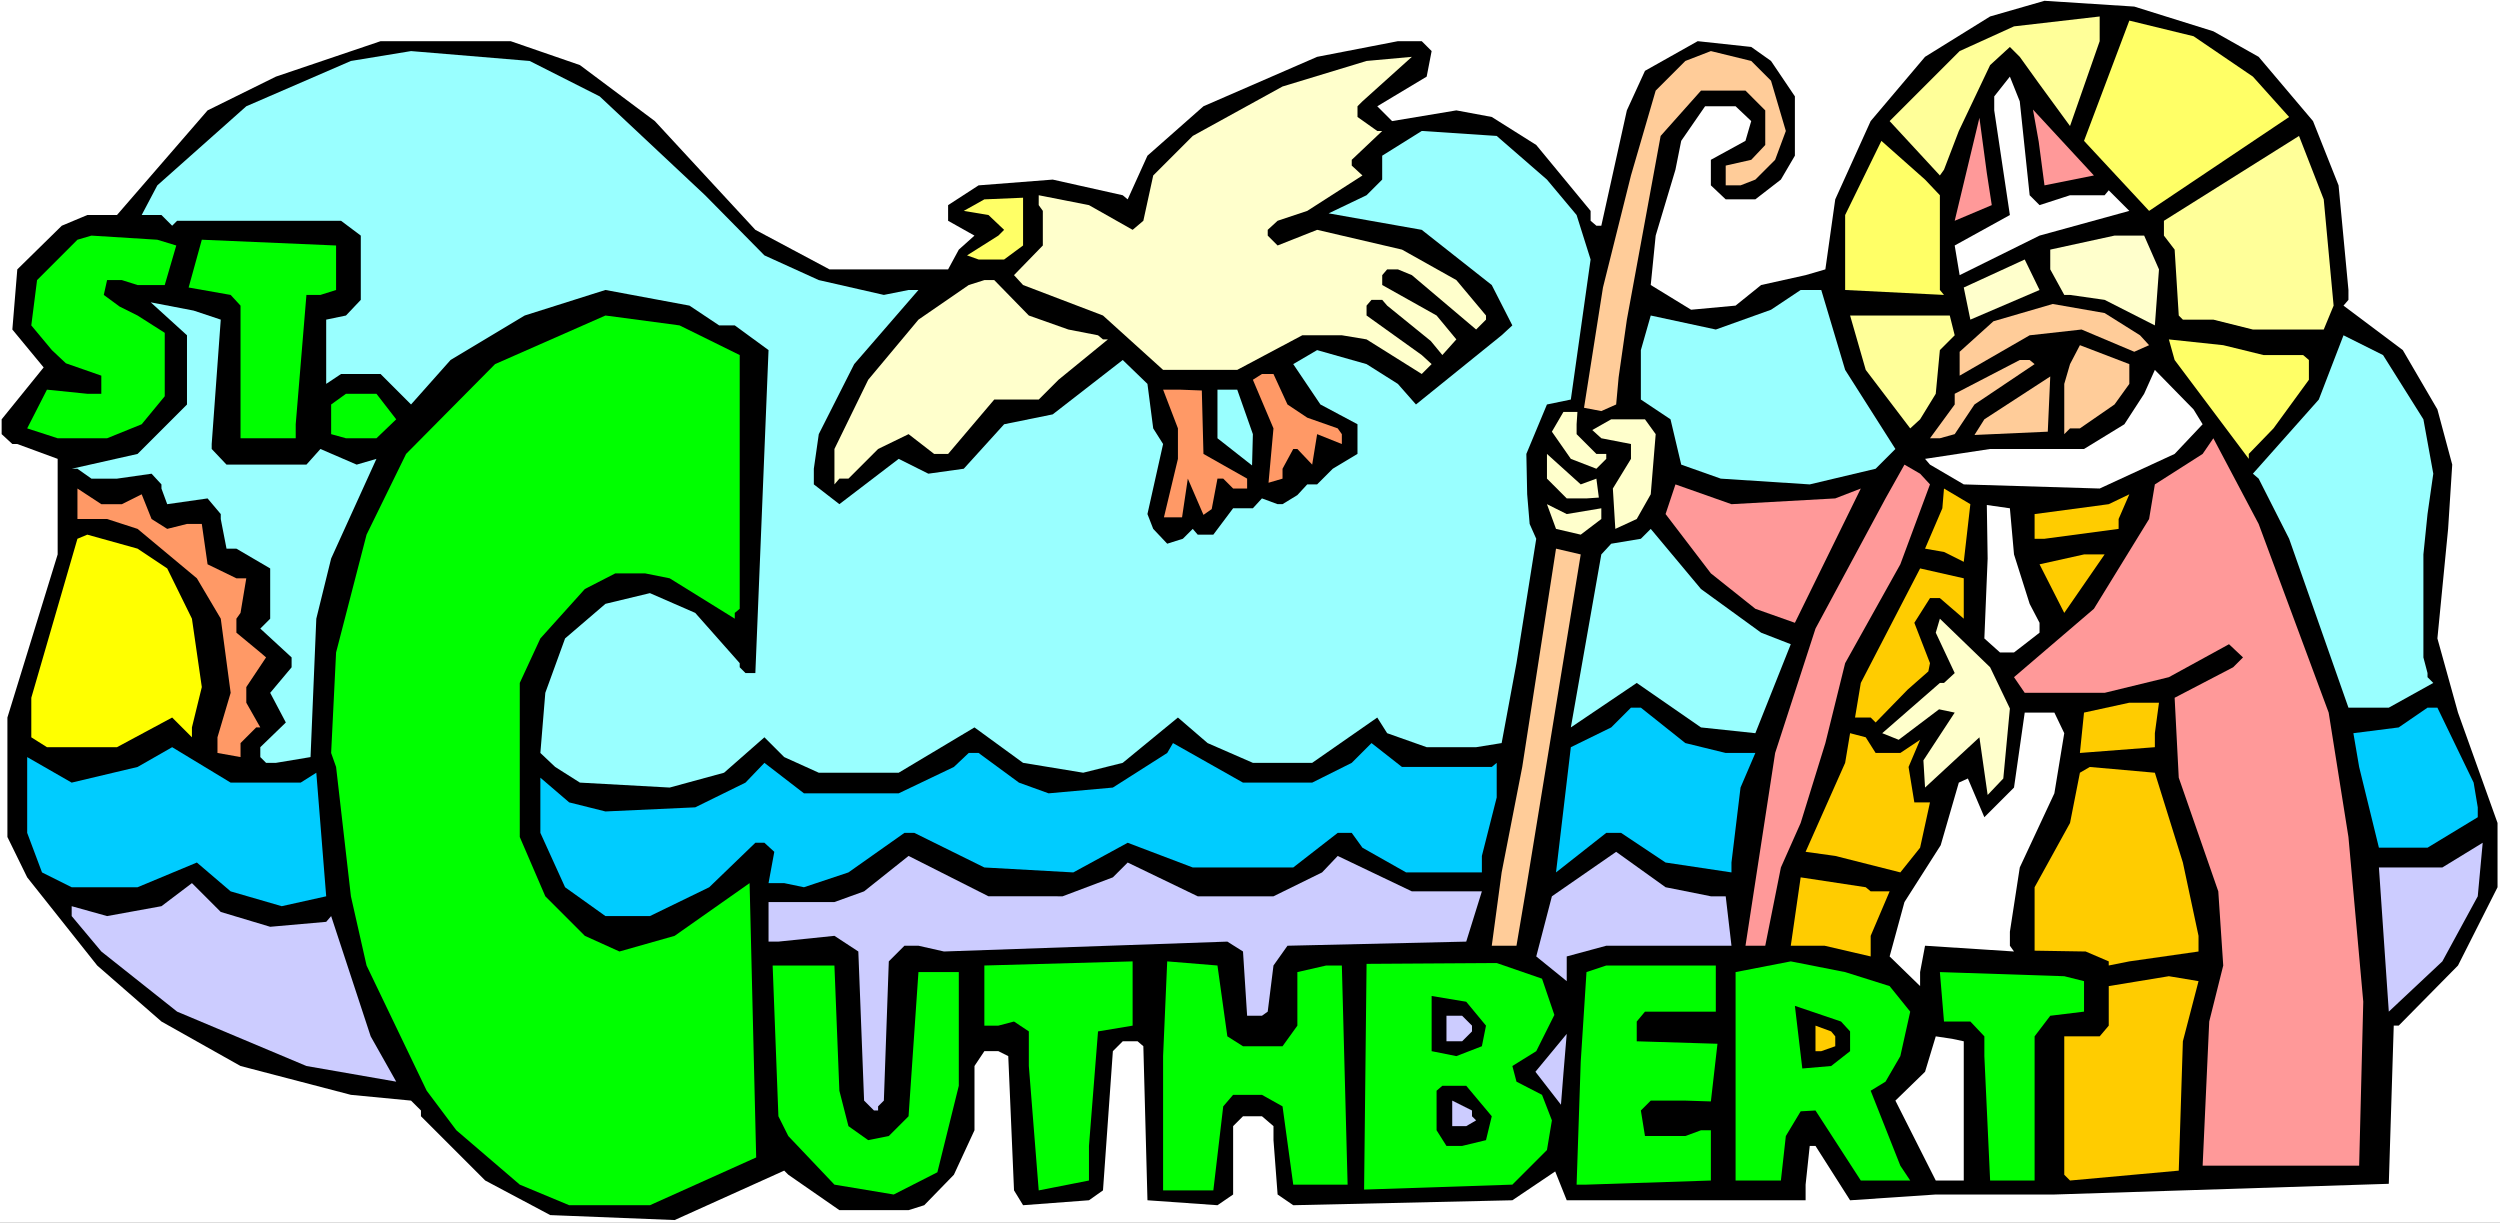 <?xml version="1.0" encoding="UTF-8" standalone="no"?>
<svg
   version="1.0"
   width="129.766mm"
   height="63.457mm"
   id="svg79"
   sodipodi:docname="Cuthbert.wmf"
   xmlns:inkscape="http://www.inkscape.org/namespaces/inkscape"
   xmlns:sodipodi="http://sodipodi.sourceforge.net/DTD/sodipodi-0.dtd"
   xmlns="http://www.w3.org/2000/svg"
   xmlns:svg="http://www.w3.org/2000/svg">
  <rect width="100%" height="100%" fill="#808080" stroke="none"/>
  <sodipodi:namedview
     id="namedview79"
     pagecolor="#ffffff"
     bordercolor="#000000"
     borderopacity="0.25"
     inkscape:showpageshadow="2"
     inkscape:pageopacity="0.0"
     inkscape:pagecheckerboard="0"
     inkscape:deskcolor="#d1d1d1"
     inkscape:document-units="mm" />
  <defs
     id="defs1">
    <pattern
       id="WMFhbasepattern"
       patternUnits="userSpaceOnUse"
       width="6"
       height="6"
       x="0"
       y="0" />
  </defs>
  <path
     style="fill:#ffffff;fill-opacity:1;fill-rule:evenodd;stroke:none"
     d="M 0,239.838 H 490.455 V 0 H 0 Z"
     id="path1" />
  <path
     style="fill:#000000;fill-opacity:1;fill-rule:evenodd;stroke:none"
     d="m 434.219,6.141 8.888,5.01 10.666,12.606 5.01,12.606 1.939,20.525 v 1.939 l -0.97,1.131 11.635,8.727 6.787,11.636 2.909,10.828 -0.808,12.606 -2.101,21.495 4.04,14.545 7.757,21.657 v 12.606 l -7.757,15.354 -11.635,11.798 h -0.97 l -0.97,31.03 -65.61,2.101 h -23.27 l -16.806,1.131 -6.787,-10.667 h -1.131 l -0.808,7.596 v 3.071 h -46.864 l -2.262,-5.657 -8.403,5.657 -42.986,0.97 -3.07,-2.101 -0.808,-10.667 v -2.747 l -2.262,-1.939 h -3.717 l -1.939,1.939 v 13.414 l -3.07,2.101 -13.736,-0.97 -0.808,-30.222 -1.131,-0.97 h -2.909 l -1.939,1.939 -1.939,27.313 -2.747,1.939 -12.928,0.97 -1.778,-2.909 -1.131,-26.343 -1.939,-0.97 h -2.747 l -1.939,2.909 v 12.606 l -4.04,8.727 -5.818,5.98 -3.07,0.97 h -13.574 l -10.019,-6.949 -0.808,-0.808 -21.493,9.697 -24.402,-0.97 -12.766,-6.788 -12.605,-12.606 v -1.131 L 80.638,215.919 68.842,214.788 47.187,209.131 31.674,200.404 19.069,189.414 5.333,172.121 1.454,164.202 v -23.434 l 9.858,-32 V 90.02 L 3.394,87.111 H 2.424 L 0.323,85.172 v -2.909 l 8.242,-10.182 -6.141,-7.434 0.97,-11.798 8.726,-8.566 5.01,-2.101 h 5.818 L 40.723,21.657 54.136,15.03 74.659,8.081 h 25.533 l 13.574,4.687 14.706,10.99 19.715,21.333 14.544,7.758 h 23.27 l 2.101,-3.879 3.07,-2.747 -5.171,-2.909 v -3.071 l 5.979,-3.879 14.544,-1.131 13.736,3.071 0.97,0.808 3.878,-8.566 10.989,-9.697 22.301,-9.697 15.837,-3.071 h 4.686 l 1.939,1.939 -0.97,5.01 -9.696,5.818 2.909,2.909 12.605,-2.101 6.949,1.293 8.726,5.495 10.666,12.929 v 1.939 l 1.131,0.97 h 0.97 l 5.01,-22.626 3.555,-7.758 10.342,-5.818 10.504,1.131 3.878,2.747 4.686,6.949 v 11.636 l -2.747,4.687 -5.01,3.879 h -5.818 l -2.909,-2.747 v -5.01 l 6.787,-3.717 1.131,-3.879 -3.07,-2.909 h -5.979 l -4.686,6.788 -1.131,5.657 -3.878,12.929 -0.97,9.697 7.918,4.848 8.726,-0.808 5.01,-4.04 8.726,-1.939 3.878,-1.131 1.939,-13.737 6.949,-15.354 10.666,-12.606 12.766,-7.919 10.666,-3.071 17.614,1.131 z"
     id="path2" />
  <path
     style="fill:#ffff99;fill-opacity:1;fill-rule:evenodd;stroke:none"
     d="m 406.1,24.727 -6.141,-8.404 -3.717,-5.172 -1.939,-1.939 -3.878,3.556 -6.141,12.929 -2.909,7.596 -0.808,1.131 -9.858,-10.667 13.736,-13.737 10.666,-4.848 16.806,-1.939 V 8.081 Z"
     id="path3" />
  <path
     style="fill:#ffff66;fill-opacity:1;fill-rule:evenodd;stroke:none"
     d="m 441.976,15.03 7.11,7.919 -27.472,18.424 -12.766,-13.737 8.888,-23.596 12.605,3.071 z"
     id="path4" />
  <path
     style="fill:#99ffff;fill-opacity:1;fill-rule:evenodd;stroke:none"
     d="m 117.645,18.909 20.685,19.394 11.635,11.798 10.666,4.848 12.766,2.909 4.848,-0.97 h 1.939 l -12.605,14.545 -6.949,13.737 -0.97,6.788 v 3.071 l 5.01,3.879 11.635,-8.889 5.818,2.909 6.949,-0.97 7.918,-8.727 9.534,-1.939 13.736,-10.667 4.848,4.687 1.131,8.727 1.939,3.071 -3.07,13.737 1.131,2.909 2.747,2.909 3.07,-0.97 1.939,-1.939 0.97,1.131 h 3.07 l 3.878,-5.172 h 3.878 l 1.778,-1.939 3.07,1.131 h 0.97 l 2.909,-1.778 1.939,-2.101 h 1.939 l 3.07,-3.071 4.848,-2.909 v -5.818 l -7.272,-3.879 -5.333,-7.919 4.686,-2.747 9.696,2.747 6.141,3.879 3.555,4.04 16.806,-13.576 2.101,-1.939 -4.04,-7.919 -13.736,-10.828 -18.261,-3.232 7.434,-3.556 3.07,-3.071 v -4.687 l 7.757,-4.848 14.706,0.97 9.858,8.566 5.818,6.949 2.747,8.727 -3.878,27.475 -4.686,0.97 -4.04,9.697 0.162,7.919 0.485,5.818 1.293,2.909 -3.878,24.404 -2.909,15.677 -5.01,0.808 h -9.696 l -7.757,-2.747 -1.939,-3.071 -12.766,8.889 h -11.635 l -8.888,-3.879 -5.818,-5.01 -10.827,8.889 -7.757,1.939 -11.797,-1.939 -9.534,-6.949 -14.867,8.889 h -15.675 l -6.787,-3.071 -3.878,-3.879 -7.918,6.949 -10.666,2.909 -17.614,-0.97 -4.848,-3.071 -2.909,-2.747 0.97,-11.798 3.878,-10.667 7.918,-6.788 8.726,-2.101 8.888,3.879 8.726,9.859 v 0.808 l 1.131,1.131 h 1.939 l 2.586,-63.354 -6.626,-4.848 h -3.07 l -5.818,-3.879 -16.483,-3.071 -15.837,5.01 -14.544,8.727 -7.757,8.727 -5.979,-5.98 h -7.757 l -2.909,1.939 V 62.707 L 67.872,61.899 70.781,58.828 V 46.222 L 66.902,43.313 H 34.744 l -0.97,0.97 -2.101,-2.101 h -3.878 l 3.07,-5.818 17.453,-15.515 20.523,-8.889 11.797,-1.939 23.27,1.939 z"
     id="path5" />
  <path
     style="fill:#ffcc99;fill-opacity:1;fill-rule:evenodd;stroke:none"
     d="m 347.44,15.838 2.909,9.859 -2.101,5.657 -3.878,3.879 -2.909,1.131 h -2.909 v -3.879 l 5.01,-1.131 2.747,-2.909 v -6.788 l -3.878,-3.879 h -8.726 l -7.918,8.889 -6.626,36.04 -1.616,11.313 -0.485,5.333 -2.909,1.293 L 310.756,80 l 3.717,-23.596 5.494,-21.98 4.848,-16.646 5.818,-5.818 5.01,-1.939 7.918,1.939 z"
     id="path6" />
  <path
     style="fill:#ffffcc;fill-opacity:1;fill-rule:evenodd;stroke:none"
     d="m 266.317,20.848 v 2.101 l 3.878,2.747 h 0.97 l -5.979,5.657 v 1.131 l 2.101,1.939 -10.827,6.949 -5.818,1.939 -1.939,1.778 v 1.131 l 1.939,1.939 7.757,-3.071 16.645,3.879 10.666,5.98 5.818,6.949 v 0.808 l -1.939,1.939 -12.605,-10.667 -2.747,-1.131 h -2.101 l -0.97,1.131 v 1.939 l 10.666,5.98 3.878,4.687 -2.747,3.071 -2.262,-2.747 -8.565,-6.949 -0.97,-1.131 h -2.101 l -0.97,1.131 v 1.939 l 10.827,7.758 1.939,1.778 -1.939,1.939 -10.827,-6.788 -4.848,-0.808 h -7.757 l -12.766,6.788 h -14.544 l -11.797,-10.667 -15.675,-5.98 -1.778,-1.939 5.656,-5.818 v -6.788 l -0.808,-1.131 V 38.303 l 9.858,1.939 8.565,4.848 2.101,-1.778 1.939,-8.889 7.757,-7.758 17.614,-9.697 16.483,-5.01 8.888,-0.808 -9.696,8.727 z"
     id="path7" />
  <path
     style="fill:#ffffff;fill-opacity:1;fill-rule:evenodd;stroke:none"
     d="m 398.182,38.303 1.939,1.939 5.979,-1.939 h 6.787 l 0.808,-0.97 4.04,4.04 -17.614,4.848 -15.675,7.758 -0.97,-5.818 10.827,-5.98 -3.07,-20.525 v -2.747 l 3.07,-3.879 1.939,4.848 z"
     id="path8" />
  <path
     style="fill:#ff9999;fill-opacity:1;fill-rule:evenodd;stroke:none"
     d="m 401.091,36.364 -1.131,-8.566 -1.131,-6.303 11.958,12.929 z"
     id="path9" />
  <path
     style="fill:#ff9999;fill-opacity:1;fill-rule:evenodd;stroke:none"
     d="m 390.748,40.242 -7.272,3.071 4.848,-20.202 1.454,10.828 z"
     id="path10" />
  <path
     style="fill:#ffff99;fill-opacity:1;fill-rule:evenodd;stroke:none"
     d="m 457.812,59.96 -1.939,4.687 H 441.976 l -7.757,-1.939 h -5.979 l -0.808,-0.808 -0.808,-12.929 -2.101,-2.747 v -2.909 l 26.502,-16.646 4.848,12.444 z"
     id="path11" />
  <path
     style="fill:#ffff66;fill-opacity:1;fill-rule:evenodd;stroke:none"
     d="m 380.568,38.303 v 18.586 l 0.808,0.97 -19.392,-0.97 V 42.182 l 7.11,-14.545 8.565,7.596 z"
     id="path12" />
  <path
     style="fill:#ffff66;fill-opacity:1;fill-rule:evenodd;stroke:none"
     d="m 200.707,45.091 v 3.071 l -3.717,2.747 h -5.01 l -2.262,-0.808 6.141,-3.879 1.131,-1.131 -3.07,-2.909 -4.848,-0.808 4.04,-2.263 7.595,-0.323 z"
     id="path13" />
  <path
     style="fill:#00ff00;fill-opacity:1;fill-rule:evenodd;stroke:none"
     d="m 34.582,48.162 -2.262,7.758 h -5.333 l -3.07,-0.97 h -2.909 l -0.646,2.909 3.07,2.263 3.555,1.778 5.333,3.394 v 12.444 l -4.525,5.495 -6.787,2.747 h -9.696 l -5.979,-1.939 3.878,-7.596 7.918,0.808 h 2.747 V 73.697 l -6.949,-2.424 -2.747,-2.586 -4.04,-4.848 1.131,-8.889 7.918,-7.919 2.747,-0.808 12.928,0.808 z"
     id="path14" />
  <path
     style="fill:#ffffcc;fill-opacity:1;fill-rule:evenodd;stroke:none"
     d="m 423.553,52.848 -0.808,10.99 -9.858,-5.01 -6.787,-0.97 h -1.131 l -2.747,-5.01 v -3.879 l 12.605,-2.747 h 5.818 z"
     id="path15" />
  <path
     style="fill:#00ff00;fill-opacity:1;fill-rule:evenodd;stroke:none"
     d="m 65.933,56.889 -3.07,0.97 h -2.747 l -2.101,25.374 v 2.747 H 47.187 V 59.96 l -1.939,-2.101 -8.242,-1.455 2.586,-9.374 26.341,1.131 z"
     id="path16" />
  <path
     style="fill:#ffffcc;fill-opacity:1;fill-rule:evenodd;stroke:none"
     d="m 386.547,62.707 -1.293,-6.303 11.958,-5.495 2.909,5.98 z"
     id="path17" />
  <path
     style="fill:#ffffcc;fill-opacity:1;fill-rule:evenodd;stroke:none"
     d="m 201.838,61.899 7.757,2.747 5.818,1.131 0.97,0.808 h 0.97 l -9.696,7.919 -3.878,3.879 h -8.726 l -9.05,10.667 h -2.747 l -5.01,-3.879 -5.979,2.909 -5.818,5.818 h -1.778 l -0.97,1.131 v -6.949 l 6.626,-13.576 9.858,-11.798 9.858,-6.788 3.07,-0.97 h 1.939 z"
     id="path18" />
  <path
     style="fill:#99ffff;fill-opacity:1;fill-rule:evenodd;stroke:none"
     d="m 361.984,72.566 9.858,15.515 -3.878,3.879 -12.928,3.071 -17.453,-1.131 -7.757,-2.747 -2.101,-8.889 -5.818,-3.879 v -9.697 l 1.939,-6.788 12.766,2.747 10.827,-3.879 5.818,-3.879 h 4.04 z"
     id="path19" />
  <path
     style="fill:#ffcc99;fill-opacity:1;fill-rule:evenodd;stroke:none"
     d="m 419.836,65.778 1.778,1.939 -2.909,1.293 -10.342,-4.364 -10.181,1.131 -13.736,7.919 v -4.687 l 6.626,-5.98 11.635,-3.394 10.181,1.778 z"
     id="path20" />
  <path
     style="fill:#99ffff;fill-opacity:1;fill-rule:evenodd;stroke:none"
     d="m 43.309,62.707 -1.778,24.404 v 0.97 l 2.909,3.071 h 15.675 l 2.747,-3.071 7.11,3.071 3.878,-1.131 -8.888,19.556 -2.909,11.798 -1.131,27.152 -6.787,1.131 h -1.939 l -1.131,-1.131 v -1.939 l 5.01,-4.848 -3.07,-5.818 4.202,-5.01 v -1.939 l -6.141,-5.657 1.939,-1.939 v -9.859 l -6.626,-3.879 H 44.44 l -1.131,-5.818 v -0.97 l -2.586,-3.071 -7.918,1.131 -1.131,-3.071 v -0.808 l -1.939,-2.101 -6.787,0.97 H 17.938 l -2.747,-1.939 h -1.131 l 12.928,-2.909 9.696,-9.697 V 65.778 l -7.11,-6.465 8.403,1.616 z"
     id="path21" />
  <path
     style="fill:#00ff00;fill-opacity:1;fill-rule:evenodd;stroke:none"
     d="m 145.117,69.657 v 49.778 l -0.97,0.808 v 1.131 l -12.766,-7.919 -4.848,-0.97 h -5.818 l -5.979,3.071 -8.726,9.697 -4.04,8.727 v 30.222 l 5.01,11.636 7.757,7.758 6.787,3.071 10.827,-3.071 14.706,-10.343 1.293,53.818 -20.846,9.374 h -15.837 l -9.696,-4.04 L 89.526,221.737 83.709,213.98 71.912,189.414 68.842,175.838 65.933,150.465 64.963,147.717 65.933,128 71.912,104.889 79.669,89.051 97.121,71.434 l 21.654,-9.535 14.544,1.939 z"
     id="path22" />
  <path
     style="fill:#ffff99;fill-opacity:1;fill-rule:evenodd;stroke:none"
     d="m 383.476,65.778 -2.909,2.909 -0.808,8.566 -3.07,5.01 -1.939,1.778 -8.726,-11.475 -3.07,-10.667 h 19.554 z"
     id="path23" />
  <path
     style="fill:#99ffff;fill-opacity:1;fill-rule:evenodd;stroke:none"
     d="m 475.427,82.263 1.939,10.667 -1.131,7.919 -0.808,7.919 v 20.202 l 0.808,3.071 v 0.808 l 1.131,1.131 -8.726,4.848 h -7.918 l -11.635,-33.131 -5.979,-11.798 -1.131,-0.97 12.928,-14.545 4.848,-12.606 7.757,3.879 z"
     id="path24" />
  <path
     style="fill:#ffff66;fill-opacity:1;fill-rule:evenodd;stroke:none"
     d="m 444.076,69.657 h 7.757 l 1.131,0.97 v 3.879 l -6.949,9.535 -4.848,5.01 v 0.97 l -14.544,-19.394 -1.131,-4.04 10.666,1.131 z"
     id="path25" />
  <path
     style="fill:#ffcc99;fill-opacity:1;fill-rule:evenodd;stroke:none"
     d="m 417.736,75.313 -2.909,4.04 -6.787,4.687 h -1.939 l -1.131,1.131 v -9.859 l 1.131,-3.879 1.939,-3.717 9.696,3.717 z"
     id="path26" />
  <path
     style="fill:#ffcc99;fill-opacity:1;fill-rule:evenodd;stroke:none"
     d="m 399.152,71.434 -11.797,7.919 -3.878,5.818 -2.909,0.808 h -1.939 l 4.848,-6.626 v -2.101 l 12.766,-6.626 h 1.939 z"
     id="path27" />
  <path
     style="fill:#ffffff;fill-opacity:1;fill-rule:evenodd;stroke:none"
     d="m 432.118,83.232 -5.494,5.818 -14.706,6.788 -26.664,-0.808 -6.626,-3.879 -0.97,-1.131 12.766,-1.939 h 18.422 l 7.918,-4.848 3.878,-5.98 2.101,-4.687 7.595,7.758 z"
     id="path28" />
  <path
     style="fill:#ff9966;fill-opacity:1;fill-rule:evenodd;stroke:none"
     d="m 252.581,79.354 3.878,2.586 5.979,2.101 0.808,1.131 v 1.939 l -4.848,-1.939 -0.97,5.98 -2.909,-3.071 h -0.808 l -2.101,3.879 v 1.939 l -2.747,0.808 0.97,-10.667 -4.04,-9.535 1.778,-1.131 h 2.262 z"
     id="path29" />
  <path
     style="fill:#ffcc99;fill-opacity:1;fill-rule:evenodd;stroke:none"
     d="m 387.355,85.333 1.939,-3.071 12.928,-8.404 -0.485,10.828 z"
     id="path30" />
  <path
     style="fill:#ff9966;fill-opacity:1;fill-rule:evenodd;stroke:none"
     d="m 235.774,76.606 0.323,12.444 8.565,4.848 v 1.939 h -2.747 l -1.939,-1.939 h -1.131 l -1.131,5.98 -1.616,1.131 -3.07,-7.111 -1.131,7.596 h -3.555 l 2.747,-11.475 v -5.98 l -2.909,-7.596 h 3.232 z"
     id="path31" />
  <path
     style="fill:#99ffff;fill-opacity:1;fill-rule:evenodd;stroke:none"
     d="m 245.793,85.172 -0.162,6.141 -6.787,-5.333 v -9.535 h 3.878 z"
     id="path32" />
  <path
     style="fill:#00ff00;fill-opacity:1;fill-rule:evenodd;stroke:none"
     d="m 77.73,82.263 -3.878,3.717 h -5.979 l -2.909,-0.808 v -5.818 l 2.909,-2.101 h 5.979 z"
     id="path33" />
  <path
     style="fill:#ffffcc;fill-opacity:1;fill-rule:evenodd;stroke:none"
     d="m 309.302,83.232 v 1.939 l 3.878,3.879 h 1.939 v 0.97 l -1.939,1.939 -5.01,-1.939 -3.717,-5.333 2.262,-3.879 h 2.747 z"
     id="path34" />
  <path
     style="fill:#ffffcc;fill-opacity:1;fill-rule:evenodd;stroke:none"
     d="m 324.816,85.172 -0.97,11.798 -2.747,4.848 -4.202,1.939 -0.485,-7.919 3.555,-5.818 v -2.909 l -5.818,-1.131 -1.778,-1.616 3.717,-2.101 h 6.626 z"
     id="path35" />
  <path
     style="fill:#ff9999;fill-opacity:1;fill-rule:evenodd;stroke:none"
     d="m 456.843,139.798 3.878,24.404 2.909,32.323 -0.808,32.162 h -30.704 l 1.293,-28.283 2.747,-10.99 -0.97,-14.545 -7.757,-22.303 -0.808,-15.677 11.474,-5.98 1.939,-1.939 -2.747,-2.586 -11.797,6.465 -12.605,3.071 h -15.675 l -2.101,-3.071 15.675,-13.414 10.827,-17.616 1.131,-6.788 9.373,-5.98 2.101,-3.071 8.888,16.808 z"
     id="path36" />
  <path
     style="fill:#ffffcc;fill-opacity:1;fill-rule:evenodd;stroke:none"
     d="m 313.18,93.899 0.485,3.717 -2.424,0.162 h -3.878 l -3.878,-3.879 v -4.848 l 6.626,5.98 z"
     id="path37" />
  <path
     style="fill:#ff9999;fill-opacity:1;fill-rule:evenodd;stroke:none"
     d="m 378.628,95.03 -5.818,15.677 -10.827,19.394 -3.878,15.677 -4.848,15.677 -3.878,8.727 -3.07,15.354 h -3.878 l 5.818,-37.818 7.918,-24.404 13.736,-25.535 3.717,-6.626 3.07,1.778 z"
     id="path38" />
  <path
     style="fill:#ff9999;fill-opacity:1;fill-rule:evenodd;stroke:none"
     d="m 360.044,97.778 5.01,-1.939 -12.928,26.343 -7.757,-2.747 -8.726,-6.949 -8.888,-11.636 1.939,-5.818 10.989,3.879 z"
     id="path39" />
  <path
     style="fill:#ff9966;fill-opacity:1;fill-rule:evenodd;stroke:none"
     d="m 23.917,98.909 3.878,-1.939 1.939,4.848 3.07,1.939 3.878,-0.97 h 2.909 l 1.131,7.919 5.656,2.747 h 1.939 l -1.131,6.788 -0.808,1.131 v 2.747 L 51.066,128 l 1.131,0.97 -3.878,5.818 v 3.071 l 2.747,4.848 h -0.808 l -3.07,3.071 v 2.747 l -4.525,-0.808 v -3.071 l 2.586,-8.727 -1.939,-14.545 -4.686,-7.919 -11.635,-9.697 -5.979,-1.939 h -5.818 v -5.98 l 4.686,3.071 z"
     id="path40" />
  <path
     style="fill:#ffcc00;fill-opacity:1;fill-rule:evenodd;stroke:none"
     d="m 385.254,110.222 -3.878,-1.939 -3.717,-0.646 3.394,-7.919 0.323,-3.879 5.171,3.071 z"
     id="path41" />
  <path
     style="fill:#ffcc00;fill-opacity:1;fill-rule:evenodd;stroke:none"
     d="m 415.635,103.758 -14.544,1.939 h -1.939 v -4.848 l 14.544,-1.939 4.04,-1.939 -2.101,4.848 z"
     id="path42" />
  <path
     style="fill:#ffffcc;fill-opacity:1;fill-rule:evenodd;stroke:none"
     d="m 314.15,99.717 v 2.101 l -4.04,3.071 -4.848,-1.131 -1.778,-4.848 3.878,1.939 z"
     id="path43" />
  <path
     style="fill:#ffffff;fill-opacity:1;fill-rule:evenodd;stroke:none"
     d="m 395.112,108.768 3.07,9.697 1.939,3.717 v 1.939 l -2.909,2.263 -2.101,1.616 h -2.747 l -3.07,-2.747 0.646,-15.677 -0.162,-10.505 4.525,0.646 z"
     id="path44" />
  <path
     style="fill:#99ffff;fill-opacity:1;fill-rule:evenodd;stroke:none"
     d="m 345.5,124.121 5.818,2.263 -6.949,17.455 -10.666,-1.131 -12.605,-8.727 -12.928,8.727 5.979,-33.939 1.939,-2.101 5.818,-0.97 1.939,-1.939 9.858,11.798 z"
     id="path45" />
  <path
     style="fill:#ffff00;fill-opacity:1;fill-rule:evenodd;stroke:none"
     d="m 32.805,111.515 4.848,9.859 1.939,13.414 -1.939,7.919 v 1.939 l -3.878,-3.879 -10.827,5.818 H 9.211 l -3.07,-1.939 v -7.758 l 9.05,-31.192 1.939,-0.808 9.858,2.747 z"
     id="path46" />
  <path
     style="fill:#ffcc99;fill-opacity:1;fill-rule:evenodd;stroke:none"
     d="m 299.444,174.061 -1.939,11.475 h -4.848 l 1.939,-14.384 4.04,-20.687 6.626,-42.828 4.848,1.131 z"
     id="path47" />
  <path
     style="fill:#ffcc00;fill-opacity:1;fill-rule:evenodd;stroke:none"
     d="m 404.969,120.242 -4.848,-9.535 8.726,-1.939 h 4.04 z"
     id="path48" />
  <path
     style="fill:#ffcc00;fill-opacity:1;fill-rule:evenodd;stroke:none"
     d="m 385.254,121.374 -4.686,-4.04 h -1.939 l -3.07,4.848 3.07,7.919 -0.323,1.616 -4.04,3.556 -6.302,6.465 -0.97,-0.97 h -3.07 l 1.131,-6.788 11.635,-22.465 8.565,1.939 z"
     id="path49" />
  <path
     style="fill:#ffffcc;fill-opacity:1;fill-rule:evenodd;stroke:none"
     d="m 394.304,138.99 -1.293,13.737 -3.07,3.232 -1.616,-11.313 -10.666,9.859 -0.323,-5.333 6.141,-9.374 -3.07,-0.646 -7.918,5.98 -3.232,-1.293 11.312,-9.859 h 0.808 l 2.101,-1.939 -3.717,-7.919 0.808,-2.747 9.858,9.535 z"
     id="path50" />
  <path
     style="fill:#ffcc00;fill-opacity:1;fill-rule:evenodd;stroke:none"
     d="m 422.745,143.838 v 2.747 l -14.706,1.131 0.808,-7.919 8.888,-1.939 h 5.818 z"
     id="path51" />
  <path
     style="fill:#00ccff;fill-opacity:1;fill-rule:evenodd;stroke:none"
     d="m 330.633,145.778 7.918,1.939 h 5.818 l -2.909,6.788 -1.778,14.707 v 1.939 l -12.928,-1.939 -8.726,-5.818 h -2.909 l -9.858,7.758 2.909,-24.566 7.918,-3.879 3.878,-3.879 h 1.939 z"
     id="path52" />
  <path
     style="fill:#00ccff;fill-opacity:1;fill-rule:evenodd;stroke:none"
     d="m 485.284,153.535 0.808,4.848 v 1.939 l -9.858,5.98 h -9.534 l -3.878,-15.838 -1.131,-6.626 8.888,-1.131 5.656,-3.879 h 1.939 z"
     id="path53" />
  <path
     style="fill:#ffffff;fill-opacity:1;fill-rule:evenodd;stroke:none"
     d="m 404.969,143.838 -1.939,11.798 -6.787,14.545 -1.939,12.606 v 2.747 l 0.808,1.131 -17.453,-1.131 -0.97,5.172 v 2.747 l -5.979,-5.818 2.909,-10.667 7.11,-11.152 3.555,-12.283 1.778,-0.808 3.232,7.596 5.818,-5.818 2.101,-14.707 h 5.818 z"
     id="path54" />
  <path
     style="fill:#ffcc00;fill-opacity:1;fill-rule:evenodd;stroke:none"
     d="m 367.963,147.717 h 4.848 l 3.878,-2.586 -2.262,5.333 1.131,6.949 h 3.07 l -1.939,8.889 -3.878,4.848 -12.766,-3.232 -5.818,-0.808 7.757,-17.455 0.97,-5.818 3.07,0.808 z"
     id="path55" />
  <path
     style="fill:#00ccff;fill-opacity:1;fill-rule:evenodd;stroke:none"
     d="m 257.429,153.535 7.757,-3.879 3.878,-3.879 5.979,4.687 h 17.614 l 0.97,-0.808 v 6.788 l -2.909,11.475 v 3.232 h -14.867 l -8.565,-4.848 -2.101,-2.909 h -2.747 l -8.726,6.788 h -19.715 l -12.766,-4.848 -10.666,5.818 -17.453,-0.97 -13.736,-6.788 h -1.939 l -10.989,7.758 -8.726,2.909 -3.878,-0.808 h -3.07 l 1.131,-6.141 -1.939,-1.778 h -1.778 l -9.05,8.727 -11.635,5.657 h -8.726 l -7.918,-5.657 -4.848,-10.667 v -10.828 l 5.656,4.848 7.11,1.778 17.614,-0.808 9.858,-4.848 3.717,-3.879 7.757,5.98 h 18.584 l 10.827,-5.172 2.909,-2.747 h 1.939 l 7.918,5.818 5.818,2.101 12.605,-1.131 10.666,-6.788 1.131,-1.939 13.736,7.758 z"
     id="path56" />
  <path
     style="fill:#00ccff;fill-opacity:1;fill-rule:evenodd;stroke:none"
     d="m 58.984,153.535 3.07,-1.939 1.939,24.242 -8.726,1.939 -10.019,-2.909 -6.626,-5.657 -11.635,4.848 H 14.059 L 8.242,171.152 5.333,163.394 v -14.869 l 8.726,5.01 12.928,-3.071 6.787,-3.879 11.474,6.949 z"
     id="path57" />
  <path
     style="fill:#ffcc00;fill-opacity:1;fill-rule:evenodd;stroke:none"
     d="m 428.24,169.212 3.07,14.384 v 3.071 l -13.574,1.939 -4.04,0.808 v -0.808 l -4.525,-1.939 -10.019,-0.162 V 174.061 l 6.949,-12.606 1.939,-9.859 1.939,-1.131 12.766,1.131 z"
     id="path58" />
  <path
     style="fill:#ccccff;fill-opacity:1;fill-rule:evenodd;stroke:none"
     d="m 479.143,188.606 -10.504,9.859 -1.939,-28.283 h 12.443 l 7.918,-4.848 -0.97,10.505 z"
     id="path59" />
  <path
     style="fill:#ccccff;fill-opacity:1;fill-rule:evenodd;stroke:none"
     d="m 335.643,175.838 h 2.909 l 1.131,9.697 h -24.563 l -7.757,2.101 v 4.848 l -5.979,-4.848 3.07,-11.798 12.605,-8.727 9.696,6.949 z"
     id="path60" />
  <path
     style="fill:#ccccff;fill-opacity:1;fill-rule:evenodd;stroke:none"
     d="m 208.464,175.838 9.858,-3.717 2.909,-2.909 13.736,6.626 h 14.867 l 9.534,-4.687 3.07,-3.232 14.544,6.949 h 13.736 l -3.07,9.859 -35.067,0.808 -2.747,3.879 -1.131,9.05 -1.131,0.808 h -2.909 l -0.808,-12.606 -3.07,-1.939 -55.59,1.939 -5.01,-1.131 h -2.747 l -3.07,3.071 -0.97,27.313 -1.131,1.131 v 0.808 h -0.808 l -1.939,-1.939 -1.131,-29.253 -4.686,-3.071 -10.989,1.131 h -1.939 v -7.758 h 12.928 l 5.818,-2.101 8.726,-6.949 15.675,7.919 z"
     id="path61" />
  <path
     style="fill:#ffcc00;fill-opacity:1;fill-rule:evenodd;stroke:none"
     d="m 366.993,174.869 h 3.717 l -3.717,8.727 v 4.04 l -9.05,-2.101 h -4.686 -1.939 l 1.939,-13.414 12.766,1.939 z"
     id="path62" />
  <path
     style="fill:#ccccff;fill-opacity:1;fill-rule:evenodd;stroke:none"
     d="m 53.005,181.818 10.989,-0.97 0.97,-1.131 7.757,23.596 5.01,8.889 -17.614,-3.071 -25.371,-10.667 -14.867,-11.798 -5.818,-6.949 v -1.939 l 6.949,1.939 10.666,-1.939 5.979,-4.525 5.656,5.657 z"
     id="path63" />
  <path
     style="fill:#00ff00;fill-opacity:1;fill-rule:evenodd;stroke:none"
     d="m 215.413,202.343 -1.778,22.465 v 6.788 l -9.858,1.939 -1.939,-24.404 v -6.788 l -2.909,-1.939 -3.07,0.808 h -2.747 v -11.798 l 29.088,-0.808 v 12.606 z"
     id="path64" />
  <path
     style="fill:#00ff00;fill-opacity:1;fill-rule:evenodd;stroke:none"
     d="m 240.784,203.313 3.07,1.939 h 7.757 l 2.909,-4.04 v -10.505 l 5.656,-1.293 h 3.07 l 1.131,42.99 h -10.666 l -2.101,-15.354 -4.04,-2.263 h -5.656 l -1.939,2.263 -1.939,16.485 h -9.858 v -26.343 l 0.808,-18.586 9.858,0.808 z"
     id="path65" />
  <path
     style="fill:#00ff00;fill-opacity:1;fill-rule:evenodd;stroke:none"
     d="m 370.71,193.455 4.04,5.01 -1.939,8.727 -2.909,5.01 -2.909,1.778 5.818,14.707 1.939,2.909 h -9.696 l -8.888,-13.737 -2.909,0.162 -2.909,4.848 -0.97,8.727 h -8.888 v -40.889 l 10.827,-2.101 10.666,2.101 z"
     id="path66" />
  <path
     style="fill:#00ff00;fill-opacity:1;fill-rule:evenodd;stroke:none"
     d="m 164.67,213.98 1.778,6.949 3.878,2.747 4.04,-0.808 3.878,-3.879 1.939,-28.283 h 7.918 v 22.303 l -4.202,16.97 -8.565,4.364 -11.635,-1.939 -9.05,-9.535 -1.939,-3.879 -1.131,-29.576 h 12.12 z"
     id="path67" />
  <path
     style="fill:#00ff00;fill-opacity:1;fill-rule:evenodd;stroke:none"
     d="m 302.515,192 2.424,7.111 -3.555,7.111 -4.686,2.909 0.808,3.071 5.01,2.586 1.939,5.01 -0.97,5.818 -6.787,6.788 -29.088,0.97 0.485,-44.283 25.533,-0.162 z"
     id="path68" />
  <path
     style="fill:#00ff00;fill-opacity:1;fill-rule:evenodd;stroke:none"
     d="m 336.612,198.465 h -7.918 -5.979 l -1.616,1.939 v 3.879 l 15.837,0.485 -1.293,11.313 -5.01,-0.162 h -6.787 l -1.939,1.939 0.808,5.01 h 7.918 l 3.07,-1.131 h 1.939 v 9.859 l -24.402,0.808 h -1.939 l 0.808,-24.081 1.131,-17.616 3.878,-1.293 h 21.493 z"
     id="path69" />
  <path
     style="fill:#00ff00;fill-opacity:1;fill-rule:evenodd;stroke:none"
     d="m 408.848,192.485 v 5.98 l -6.626,0.808 -3.07,4.04 v 28.283 h -8.726 l -1.131,-24.404 v -3.879 l -2.747,-2.909 h -5.171 l -0.808,-9.697 24.402,0.808 z"
     id="path70" />
  <path
     style="fill:#ffcc00;fill-opacity:1;fill-rule:evenodd;stroke:none"
     d="m 428.24,204.283 -0.808,25.374 -21.331,1.939 -1.131,-1.131 v -27.152 h 6.949 l 1.778,-2.101 v -7.758 l 11.797,-1.939 5.818,0.97 z"
     id="path71" />
  <path
     style="fill:#000000;fill-opacity:1;fill-rule:evenodd;stroke:none"
     d="m 291.526,201.212 -0.808,4.04 -5.01,1.939 -4.848,-0.97 v -10.828 l 6.787,1.131 z"
     id="path72" />
  <path
     style="fill:#000000;fill-opacity:1;fill-rule:evenodd;stroke:none"
     d="m 362.953,202.343 v 3.879 l -3.717,2.909 -5.656,0.485 -1.454,-12.283 9.05,3.071 z"
     id="path73" />
  <path
     style="fill:#ccccff;fill-opacity:1;fill-rule:evenodd;stroke:none"
     d="m 288.779,201.212 v 1.131 l -1.939,1.939 h -3.07 v -5.01 h 3.07 z"
     id="path74" />
  <path
     style="fill:#ffcc00;fill-opacity:1;fill-rule:evenodd;stroke:none"
     d="m 360.044,203.313 v 1.939 l -2.747,0.97 h -1.131 v -5.01 l 3.07,1.131 z"
     id="path75" />
  <path
     style="fill:#ffffff;fill-opacity:1;fill-rule:evenodd;stroke:none"
     d="m 385.254,204.283 v 27.313 h -5.494 l -7.918,-15.677 5.818,-5.657 2.101,-6.949 3.232,0.485 z"
     id="path76" />
  <path
     style="fill:#ccccff;fill-opacity:1;fill-rule:evenodd;stroke:none"
     d="m 306.232,216.727 -5.01,-6.465 6.141,-7.434 -0.646,7.758 z"
     id="path77" />
  <path
     style="fill:#000000;fill-opacity:1;fill-rule:evenodd;stroke:none"
     d="m 292.657,218.99 -1.131,4.687 -4.686,1.131 h -3.07 l -1.939,-3.071 v -7.758 l 1.131,-0.97 h 4.686 z"
     id="path78" />
  <path
     style="fill:#ccccff;fill-opacity:1;fill-rule:evenodd;stroke:none"
     d="m 288.779,218.99 0.808,0.808 -1.939,1.131 h -2.747 v -5.01 l 3.878,1.939 z"
     id="path79" />
</svg>
